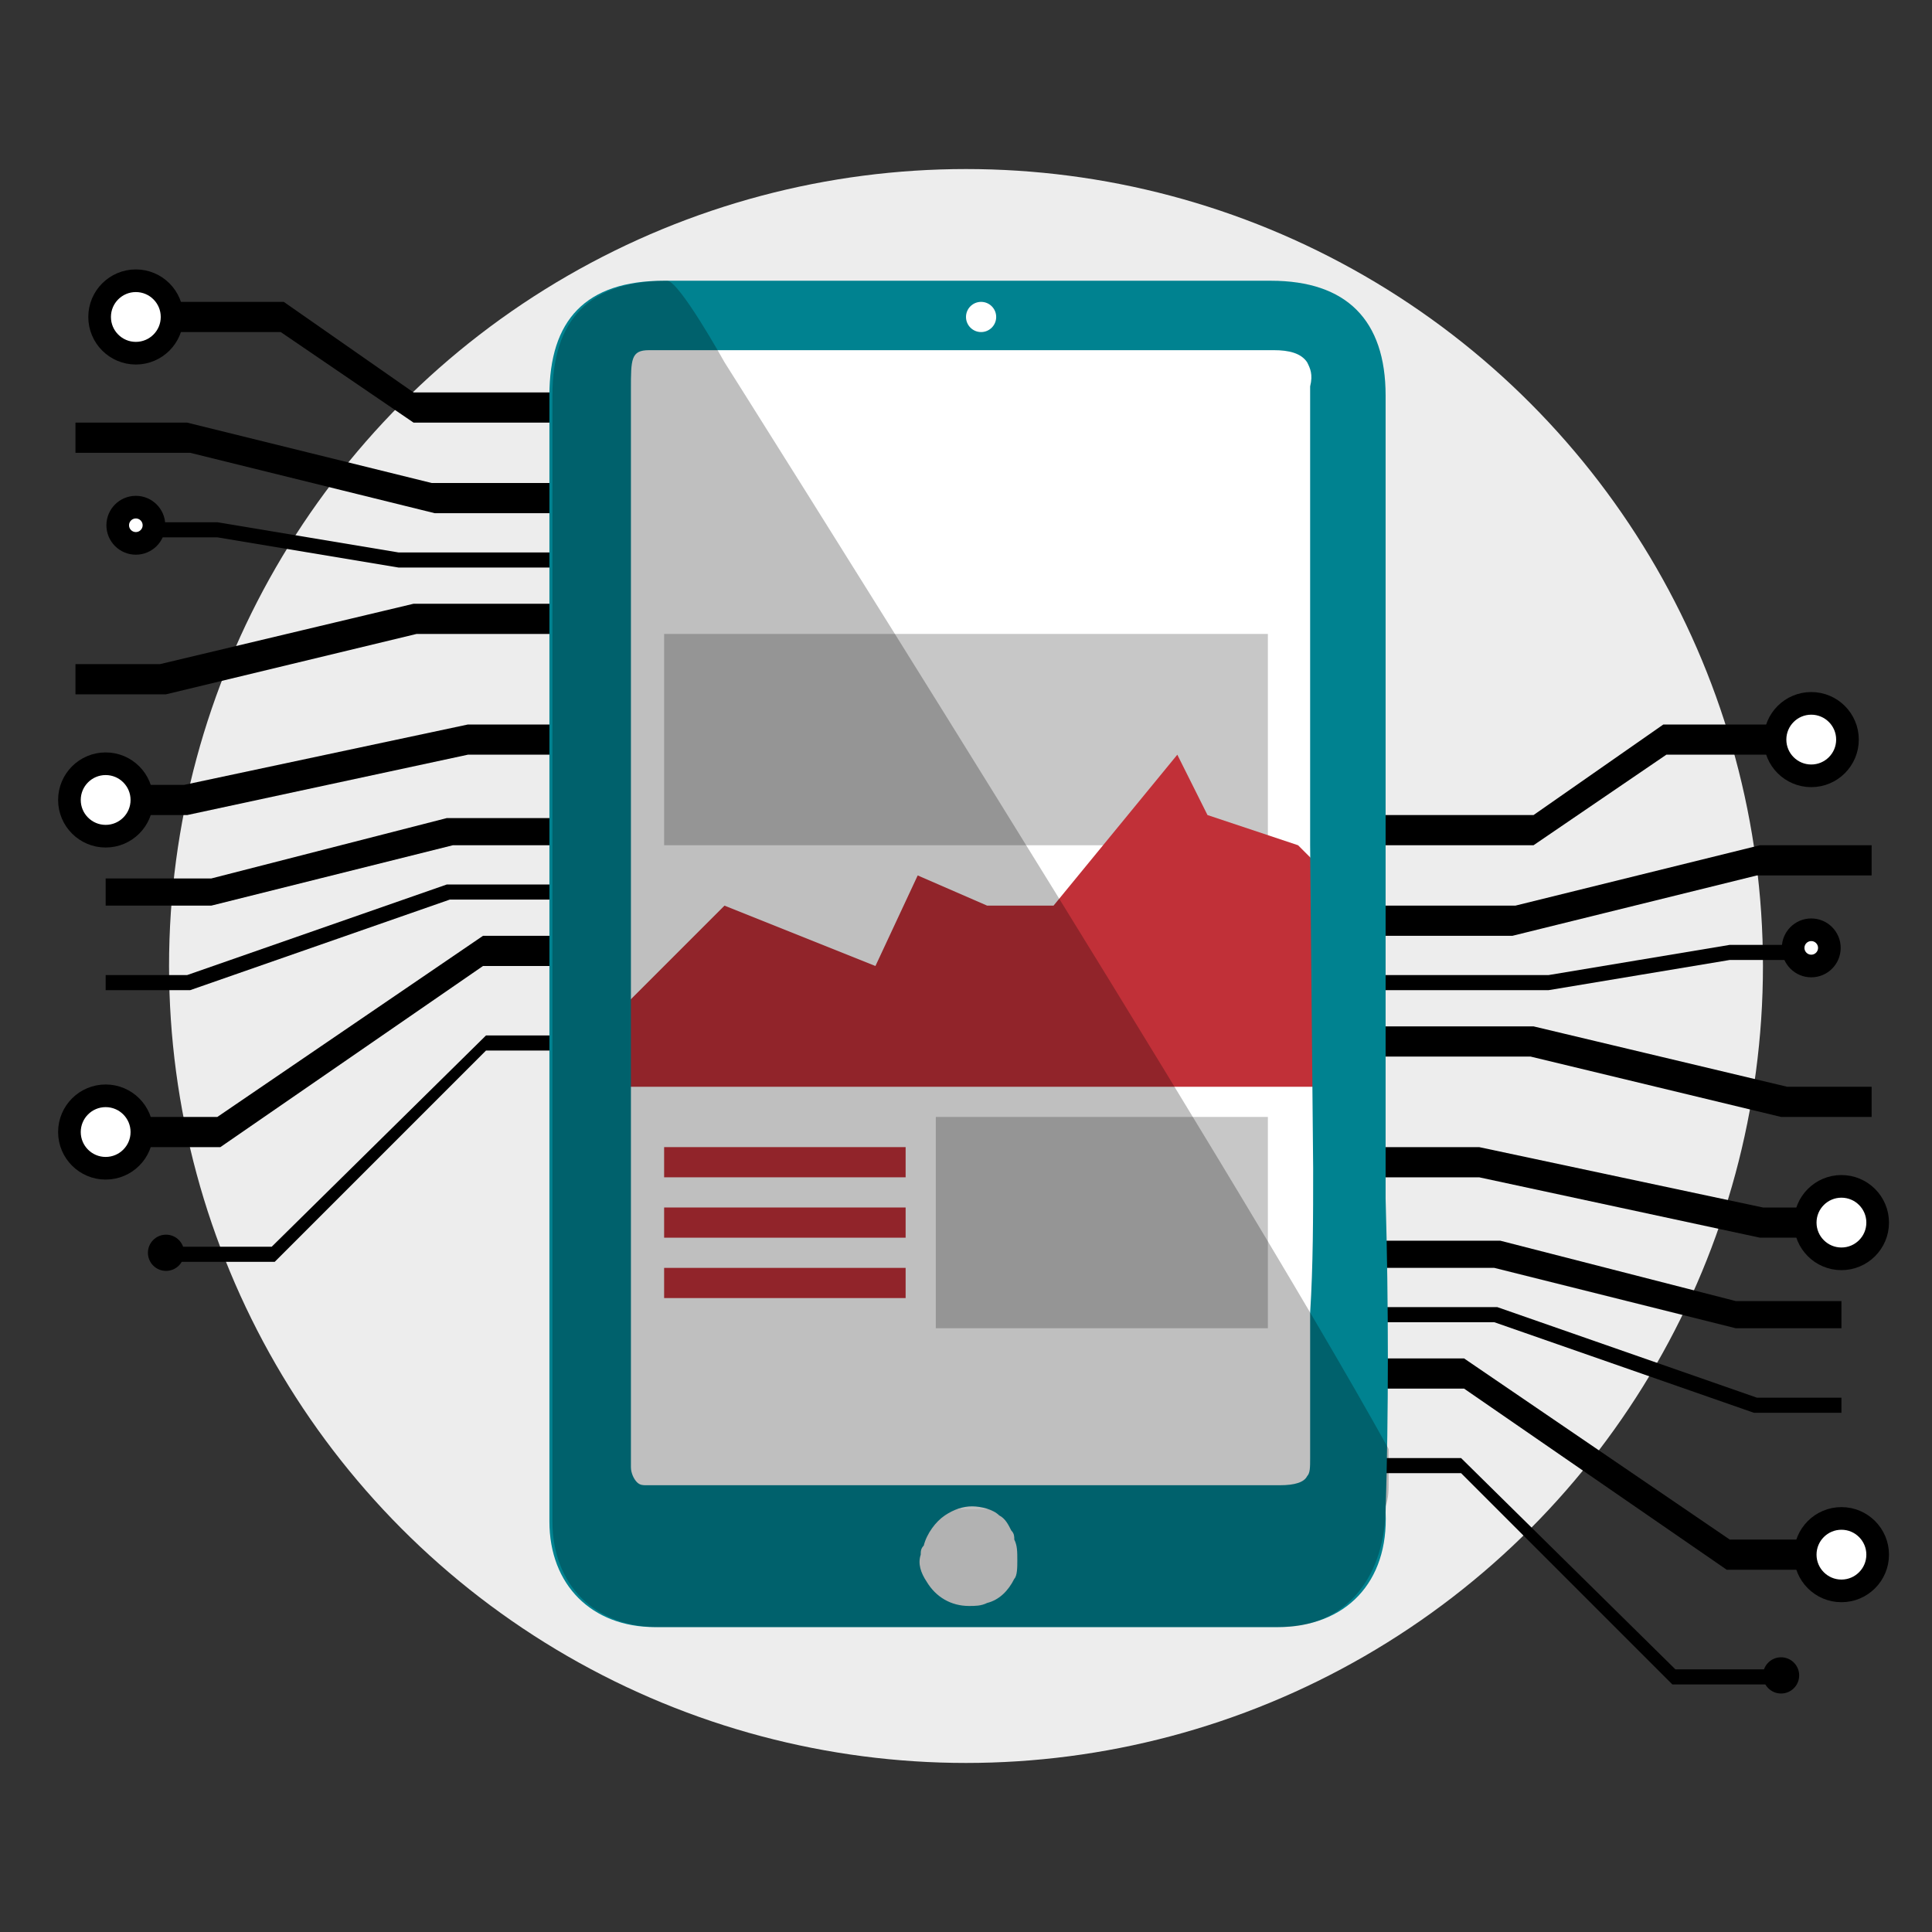 <?xml version="1.0" encoding="utf-8"?>
<!-- Generator: Adobe Illustrator 21.0.0, SVG Export Plug-In . SVG Version: 6.00 Build 0)  -->
<svg version="1.1" id="Layer_1" xmlns="http://www.w3.org/2000/svg" xmlns:xlink="http://www.w3.org/1999/xlink" x="0px" y="0px"
	 viewBox="0 0 64 64" style="enable-background:new 0 0 64 64;" xml:space="preserve">
<rect x="0" y="0" width="64" height="64" fill="#333333" stroke="none"/>
<style type="text/css">
	.st0{fill:#EDEDED;}
	.st1{fill:#FFFFFF;stroke:#000000;stroke-width:0.75;stroke-miterlimit:10;}
	.st2{fill:#FFFFFF;}
	.st3{fill:#C7C7C7;}
	.st4{fill:#C13038;}
	.st5{fill:#008290;}
	.st6{opacity:0.5;}
	.st7{fill:none;}
</style>
<circle class="st0" cx="32" cy="32" r="26.4"/>
<g>
	<g>
		<path d="M59.2,36l-8.4-2h-6.3c0,0.3,0,0.7-0.1,1h6.3l8.3,2h3v-1H59.2z"/>
	</g>
	<g>
		<path d="M55.5,55.3l-7.1-7h-3.9c0,0.2,0,0.3,0,0.5h3.9l7,7H59v-0.5H55.5z"/>
	</g>
	<g>
		<path d="M58.3,28l-8.1,2h-5.5c0,0.3,0,0.7-0.1,1h5.5l8.1-2H62v-1H58.3z"/>
	</g>
	<g>
		<path d="M57.3,31.3l-6,1h-6.7c0,0.2,0,0.3,0,0.5h6.7l6-1H60v-0.5H57.3z"/>
	</g>
	<g>
		<path d="M58.2,46.3l-8.6-3h-5.3c0,0.2,0,0.3,0,0.5h5.2l8.6,3H61v-0.5H58.2z"/>
	</g>
	<g>
		<path d="M57.3,51l-8.8-6h-4c0,0.3,0,0.7,0,1h4l8.7,6H61v-1H57.3z"/>
	</g>
	<g>
		<path d="M55.1,24l-4.3,3h-6c0,0,0,0.1,0,0.1c0,0.3,0,0.6,0,0.9h6l4.4-3H60v-1H55.1z"/>
	</g>
	<g>
		<path d="M57.5,43.1l-7.8-2h-5.4c0,0.3,0,0.6,0,0.9h5.2l8,2H61v-0.9H57.5z"/>
	</g>
	<g>
		<path d="M58.4,40L49,38h-4.8c0,0.3,0,0.7,0,1H49l9.3,2H61v-1H58.4z"/>
	</g>
	<circle class="st1" cx="60" cy="31.4" r="0.6"/>
	<circle cx="59" cy="55.5" r="0.6"/>
	<circle class="st1" cx="60" cy="24.5" r="1.2"/>
	<circle class="st1" cx="61" cy="40.5" r="1.2"/>
	<circle class="st1" cx="61" cy="51.5" r="1.2"/>
</g>
<g>
	<g>
		<path d="M5.3,22l8.4-2H20c0,0.3,0,0.7,0.1,1h-6.3l-8.3,2h-3v-1H5.3z"/>
	</g>
	<g>
		<path d="M9,41.3l7.1-7H20c0,0.2,0,0.3,0,0.5h-3.9l-7,7H5.5v-0.5H9z"/>
	</g>
	<g>
		<path d="M6.2,14l8.1,2h5.5c0,0.3,0,0.7,0.1,1h-5.5l-8.1-2H2.5v-1H6.2z"/>
	</g>
	<g>
		<path d="M7.2,17.3l6,1h6.7c0,0.2,0,0.3,0,0.5h-6.7l-6-1H4.5v-0.5H7.2z"/>
	</g>
	<g>
		<path d="M6.2,32.3l8.6-3h5.3c0,0.2,0,0.3,0,0.5h-5.2l-8.6,3H3.5v-0.5H6.2z"/>
	</g>
	<g>
		<path d="M7.2,37l8.8-6h4c0,0.3,0,0.7,0,1h-4l-8.7,6H3.5v-1H7.2z"/>
	</g>
	<g>
		<path d="M9.4,10l4.3,3h6c0,0,0,0.1,0,0.1c0,0.3,0,0.6,0,0.9h-6l-4.4-3H4.5v-1H9.4z"/>
	</g>
	<g>
		<path d="M7,29.1l7.8-2h5.4c0,0.3,0,0.6,0,0.9h-5.2l-8,2H3.5v-0.9H7z"/>
	</g>
	<g>
		<path d="M6.1,26l9.4-2h4.8c0,0.3,0,0.7,0,1h-4.8l-9.3,2H3.5v-1H6.1z"/>
	</g>
	<circle class="st1" cx="4.5" cy="17.4" r="0.6"/>
	<circle cx="5.5" cy="41.5" r="0.6"/>
	<circle class="st1" cx="4.5" cy="10.5" r="1.2"/>
	<circle class="st1" cx="3.5" cy="26.5" r="1.2"/>
	<circle class="st1" cx="3.5" cy="37.5" r="1.2"/>
</g>
<rect x="20" y="11" class="st2" width="24" height="39"/>
<rect x="31" y="37" class="st3" width="11" height="7"/>
<rect x="22" y="21" class="st3" width="20" height="7"/>
<polygon class="st4" points="44,29 43,28 40,27 39,25 34.9,30 32.7,30 30.4,29 29,32 24,30 20,34 20,36 44,36 "/>
<g>
	<path class="st5" d="M21,33.3C21,33.2,21,33.2,21,33.3C21,33.2,21,33.2,21,33.3z"/>
	<path class="st5" d="M43.1,27.1"/>
	<path class="st5" d="M21.3,39.1C21.3,39.1,21.3,39.1,21.3,39.1"/>
	<path class="st5" d="M42.6,26"/>
	<path class="st5" d="M43,39.2c0,0.1,0,0.1,0,0.2C43,39.3,43,39.2,43,39.2z"/>
	<path class="st5" d="M45.9,39.7c0-0.4,0-14.6,0-15.1c0-3.8,0-7.7,0-11.5c0-2.5-1.3-3.8-3.8-3.8c-6.7,0-13.4,0-20.1,0
		c-2.6,0-3.8,1.3-3.8,3.8c0,3.9,0,26.1,0,26.4c0,3.6,0,7.3,0,10.9c0,2.1,1.4,3.5,3.5,3.5c6.9,0,13.8,0,20.6,0c2.3,0,3.7-1.5,3.6-3.8
		C46,46.8,46,43.2,45.9,39.7z M33.6,52.3c-0.2,0.4-0.5,0.7-0.9,0.8c-0.2,0.1-0.4,0.1-0.6,0.1c-0.6,0-1.1-0.3-1.4-0.8
		c-0.2-0.3-0.3-0.6-0.2-0.9c0-0.1,0-0.2,0.1-0.3c0.1-0.4,0.4-0.8,0.7-1c0.3-0.2,0.6-0.3,0.9-0.3c0.3,0,0.7,0.1,0.9,0.3
		c0.2,0.1,0.3,0.3,0.4,0.5c0.1,0.1,0.1,0.2,0.1,0.3c0.1,0.2,0.1,0.4,0.1,0.7C33.7,51.9,33.7,52.2,33.6,52.3z M20.9,12.9
		c0-1,0-1.3,0.6-1.3c0.2,0,0.5,0,0.8,0c6.6,0,13.3,0,19.9,0c0.5,0,0.9,0.1,1.1,0.4c0.1,0.2,0.2,0.4,0.1,0.8c0,4.8,0,9.5,0,14.3
		c0,0.3,0,0.6,0,0.9c0,0,0,0,0,0c0,0.3,0.1,10.3,0.1,10.7c0,1.6,0,3.2-0.1,4.8c0,1.6,0,3.2,0,4.8c0,0.3,0,0.5-0.1,0.6
		c-0.1,0.2-0.4,0.3-0.9,0.3c-6.8,0-13.7,0-20.5,0c-0.2,0-0.3,0-0.5,0c-0.1,0-0.2,0-0.3-0.1c-0.1-0.1-0.2-0.3-0.2-0.5
		c0-3.6,0-7.1,0-10.8"/>
</g>
<rect x="22" y="38" class="st4" width="8" height="1"/>
<rect x="22" y="40" class="st4" width="8" height="1"/>
<rect x="22" y="42" class="st4" width="8" height="1"/>
<circle class="st2" cx="32.5" cy="10.5" r="0.5"/>
<path class="st5" d="M21,33.3C21,33.2,21,33.2,21,33.3C21,33.2,21,33.2,21,33.3z"/>
<path class="st5" d="M21.3,39.1C21.3,39.1,21.3,39.1,21.3,39.1"/>
<g class="st6">
	<path class="st7" d="M21.6,11.6C21,11.7,21,11.9,21,12.9l0,24.8c0,3.7,0,7.2,0,10.8c0,0.3,0.1,0.4,0.2,0.5c0.1,0.1,0.2,0.1,0.3,0.1
		c0.2,0,0.3,0,0.5,0c6.8,0,13.7,0,20.5,0c0.4,0,0.7-0.1,0.9-0.3c0.1-0.1,0.1-0.3,0.1-0.6c0-0.1,0-0.2,0-0.3
		c-3.6-6-20.8-36.4-21.1-36.4C22,11.6,21.8,11.6,21.6,11.6z"/>
	<path class="st6" d="M46,49C46,49,46,49,46,49c0-0.3,0-0.7,0-1c-5.2-9.4-22-36-22-36s-1.5-2.7-1.9-2.7c-2.6,0-3.8,1.3-3.8,3.8
		c0,3.9,0,26.1,0,26.4c0,3.6,0,7.3,0,10.9c0,2.1,1.4,3.5,3.5,3.5c6.9,0,13.8,0,20.6,0c2.3,0,3.5-1.8,3.5-4C46,49.6,46,49.4,46,49
		L46,49z"/>
</g>
</svg>
